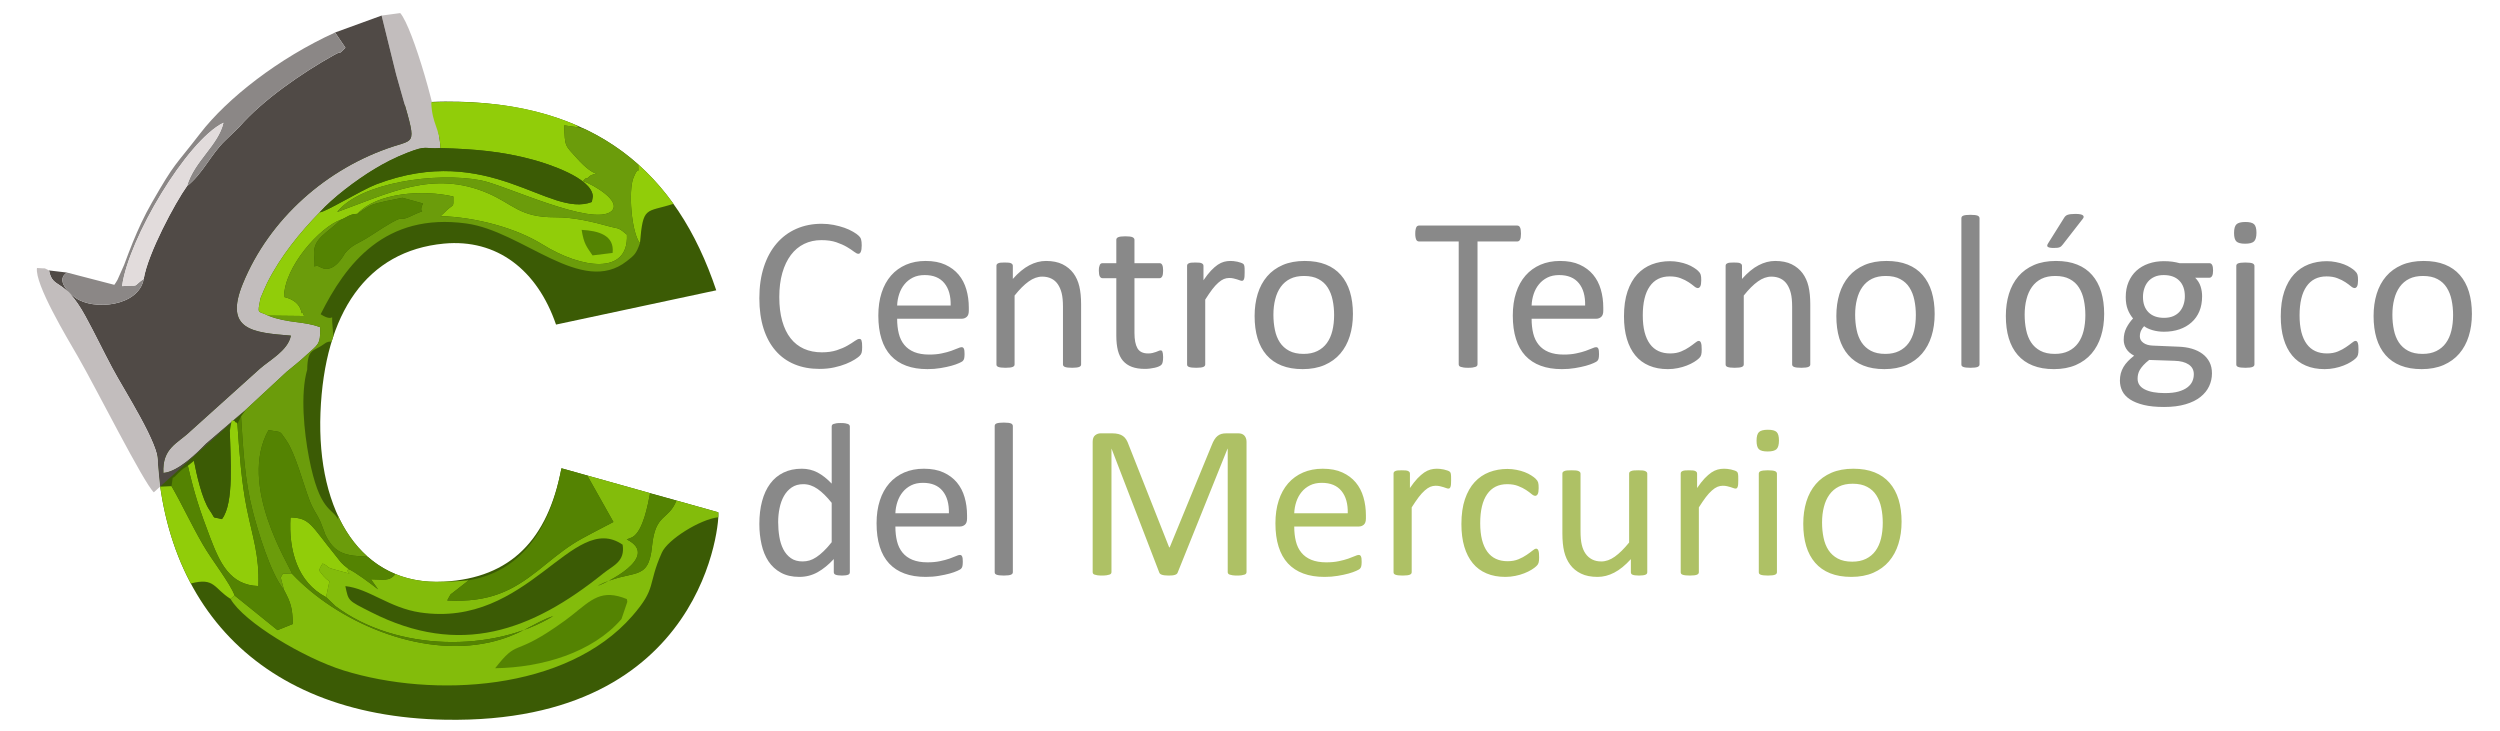 <?xml version="1.0" encoding="UTF-8"?>
<!DOCTYPE svg PUBLIC "-//W3C//DTD SVG 1.1//EN" "http://www.w3.org/Graphics/SVG/1.1/DTD/svg11.dtd">
<!-- Creator: CorelDRAW -->
<svg xmlns="http://www.w3.org/2000/svg" xml:space="preserve" width="154mm" height="45mm" version="1.1" style="shape-rendering:geometricPrecision; text-rendering:geometricPrecision; image-rendering:optimizeQuality; fill-rule:evenodd; clip-rule:evenodd"
viewBox="0 0 15400 4500"
 xmlns:xlink="http://www.w3.org/1999/xlink"
 xmlns:xodm="http://www.corel.com/coreldraw/odm/2003">
 <defs>
  <style type="text/css">
   <![CDATA[
    .fil2 {fill:#3B5B05}
    .fil4 {fill:#504A46}
    .fil10 {fill:#548302}
    .fil9 {fill:#6B9C0B}
    .fil7 {fill:#83BC0B}
    .fil5 {fill:#8B8786}
    .fil8 {fill:#91CD09}
    .fil3 {fill:#C2BDBD}
    .fil6 {fill:#E2DCDC}
    .fil0 {fill:#898989;fill-rule:nonzero}
    .fil1 {fill:#AEC165;fill-rule:nonzero}
   ]]>
  </style>
 </defs>
 <g id="Capa_x0020_1">
  <g id="_1962674753280">
   <path class="fil0" d="M5235 3524.49c0,3.66 -0.69,6.64 -2.3,9.38 -1.62,2.79 -4.35,4.84 -8.07,6.45 -3.91,1.62 -8.94,2.79 -15.15,3.67 -6.46,0.93 -14.03,1.42 -22.98,1.42 -9.43,0 -17.25,-0.49 -23.46,-1.42 -6.46,-0.88 -11.49,-2.05 -15.65,-3.67 -3.91,-1.61 -6.89,-3.66 -8.75,-6.45 -1.61,-2.74 -2.49,-5.96 -2.49,-9.38l0 -80.71c-31.97,34.71 -65.11,61.59 -99.33,80.9 -34.52,19.31 -72.01,28.99 -112.93,28.99 -44.38,0 -82.32,-8.75 -113.6,-26.01 -31.49,-17.2 -57,-40.67 -76.56,-70.1 -19.31,-29.43 -33.58,-63.94 -42.53,-103.68 -8.94,-39.79 -13.59,-81.64 -13.59,-125.59 0,-52.16 5.53,-99.33 16.82,-141.17 11.24,-42.09 27.81,-77.93 49.86,-107.6 21.85,-29.67 49.23,-52.4 81.88,-68.29 32.41,-15.89 69.91,-23.91 112.68,-23.91 35.39,0 67.81,7.83 97.23,23.22 29.48,15.65 58.42,38.38 87.16,68.54l0 -351.58c0,-3.22 0.69,-6.21 2.3,-9.24 1.62,-2.98 4.6,-5.03 9.19,-6.65 4.4,-1.61 10.12,-2.98 17.01,-4.15 7.14,-1.13 15.89,-1.61 26.7,-1.61 11.24,0 20.48,0.48 27.57,1.61 7.13,1.17 12.9,2.54 16.81,4.15 4.11,1.62 7.14,3.67 9.19,6.65 2.06,3.03 2.99,6.02 2.99,9.24l0 896.99zm-111.76 -427.01c-29.86,-37.5 -58.85,-66 -86.91,-85.55 -28.06,-19.55 -57.25,-29.43 -87.6,-29.43 -28.26,0 -52.21,6.65 -71.96,20.24 -19.8,13.59 -35.64,31.29 -48.06,53.33 -12.22,21.85 -21.16,46.93 -26.69,74.75 -5.72,27.81 -8.5,56.12 -8.5,84.86 0,30.55 2.3,60.47 7.14,89.66 4.59,29.18 12.85,55.19 24.34,77.97 11.73,22.73 27.18,40.91 46.49,54.7 19.06,13.59 43.46,20.48 72.4,20.48 14.71,0 28.99,-2.1 42.77,-6.01 13.59,-4.11 27.62,-10.8 41.85,-20.24 14.27,-9.39 29.43,-21.61 45.07,-36.76 15.64,-14.96 32.21,-33.34 49.66,-55.44l0 -242.56zm833.78 97.28c0,17.45 -4.4,29.87 -13.1,37.44 -8.75,7.39 -18.87,11.05 -30.16,11.05l-398.22 0c0,33.78 3.43,64.14 10.12,91.07 6.65,27.14 17.9,50.36 33.78,69.67 15.65,19.3 36.13,34.02 61.16,44.38 25.32,10.32 56.12,15.65 92.44,15.65 28.74,0 54.5,-2.3 76.8,-7.14 22.53,-4.6 42.09,-9.93 58.41,-15.64 16.33,-5.77 29.87,-11.05 40.48,-15.65 10.56,-4.84 18.38,-7.14 23.9,-7.14 3.23,0 5.97,0.69 8.51,2.3 2.3,1.62 4.35,3.91 5.52,7.14 1.37,2.98 2.55,7.38 3.23,12.86 0.69,5.76 0.88,12.41 0.88,20.48 0,5.77 -0.19,10.8 -0.68,15.2 -0.44,4.11 -0.88,8.02 -1.62,11.25 -0.68,3.47 -1.81,6.45 -3.42,9.19 -1.61,2.54 -3.47,5.08 -5.96,7.57 -2.54,2.54 -9.93,6.46 -21.85,11.98 -12.23,5.77 -27.82,11.05 -47.18,16.57 -19.31,5.28 -41.6,10.12 -66.87,14.23 -25.32,4.4 -52.21,6.45 -80.96,6.45 -49.91,0 -93.36,-6.89 -130.81,-20.92 -37.49,-13.79 -68.98,-34.52 -94.54,-61.84 -25.52,-27.62 -44.83,-61.89 -57.69,-103.25 -13.1,-41.16 -19.55,-89.21 -19.55,-144.16 0,-51.96 6.65,-98.89 20.24,-140.49 13.34,-41.41 32.9,-76.8 58.17,-105.79 25.27,-28.99 56.12,-51.03 91.95,-66.68 35.88,-15.39 76.12,-23.22 120.5,-23.22 47.62,0 88.09,7.58 121.43,22.98 33.54,15.2 60.91,35.88 82.52,61.64 21.41,25.77 37.25,56.07 47.37,91.03 10.12,34.75 15.2,72 15.2,111.55l0 20.24zm-111.75 -32.9c1.37,-58.42 -11.49,-104.42 -38.86,-137.76 -27.38,-33.34 -67.61,-49.86 -121.19,-49.86 -27.57,0 -51.72,5.04 -72.44,15.4 -20.68,10.36 -37.94,24.15 -51.97,41.4 -14.03,17.02 -24.83,37.01 -32.41,59.55 -7.58,22.73 -11.98,46.44 -12.86,71.27l329.73 0zm393.87 362.63c0,3.66 -0.93,6.64 -2.79,9.19 -1.81,2.29 -4.6,4.59 -8.75,6.4 -4.11,1.61 -9.63,3.03 -17.01,3.91 -7.09,0.93 -16.33,1.42 -27.57,1.42 -11.05,0 -20,-0.49 -27.14,-1.42 -7.38,-0.88 -13.1,-2.3 -17.25,-3.91 -4.35,-1.81 -7.33,-4.11 -8.95,-6.4 -1.61,-2.55 -2.3,-5.53 -2.3,-9.19l0 -899.77c0,-3.67 0.69,-6.9 2.3,-9.44 1.62,-2.74 4.6,-5.03 8.95,-6.89 4.15,-1.62 9.87,-2.98 17.25,-3.91 7.14,-0.93 16.09,-1.37 27.14,-1.37 11.24,0 20.48,0.44 27.57,1.37 7.38,0.93 12.9,2.29 17.01,3.91 4.15,1.86 6.94,4.15 8.75,6.89 1.86,2.54 2.79,5.77 2.79,9.44l0 899.77zm-928.28 -1385.88c0,7.13 -0.19,13.34 -0.68,18.87 -0.44,5.28 -1.12,9.87 -2.3,14.03 -1.12,3.91 -2.54,7.57 -4.35,10.8 -1.86,2.98 -5.08,6.89 -9.43,11.24 -4.6,4.6 -14.03,11.54 -28.31,20.73 -14.47,9.19 -32.41,18.14 -53.77,26.89 -21.41,8.75 -45.76,16.08 -73.38,22.09 -27.81,6.21 -57.92,9.19 -90.82,9.19 -56.56,0 -107.84,-9.43 -153.36,-28.3 -45.51,-18.82 -84.61,-46.69 -116.59,-83.69 -32.16,-36.76 -56.99,-82.32 -74.25,-136.34 -17.26,-54.26 -26.01,-116.59 -26.01,-187.18 0,-72.45 9.44,-136.83 28.06,-193.58 18.63,-56.61 44.83,-104.66 78.66,-143.97 33.78,-39.3 74.06,-69.22 121.18,-89.9 46.88,-20.67 99.09,-31.04 156.14,-31.04 25.27,0 49.86,2.3 73.57,6.89 23.91,4.84 45.95,10.56 66.19,17.7 20.24,7.14 38.18,15.4 54.07,24.83 15.64,9.19 26.64,17.02 32.65,23.03 6.21,5.96 10.12,10.56 11.93,13.78 1.86,2.99 3.23,6.65 4.4,11.05 1.12,4.35 2.05,9.39 2.74,15.16 0.68,5.96 0.93,12.85 0.93,20.92 0,9.19 -0.49,16.77 -1.37,22.97 -0.93,6.46 -2.3,11.74 -4.16,16.14 -1.61,4.1 -3.91,7.33 -6.45,9.43 -2.3,2.05 -5.52,2.98 -8.95,2.98 -6.45,0 -15.2,-4.4 -26.69,-13.1 -11.24,-8.75 -25.76,-18.43 -43.65,-28.99 -17.94,-10.56 -39.55,-20.23 -65.12,-28.99 -25.71,-8.75 -56.31,-13.1 -91.95,-13.1 -39.11,0 -74.5,7.83 -106.22,23.22 -31.97,15.65 -59.35,38.43 -81.89,68.54 -22.53,30.11 -40.23,66.92 -52.64,110.38 -12.42,43.46 -18.63,93.13 -18.63,148.76 0,55.43 5.96,104.37 17.94,146.94 11.98,42.53 29.19,78.17 51.53,106.67 22.29,28.5 49.86,50.11 82.32,64.82 32.65,14.52 69.41,21.85 110.57,21.85 34.71,0 65.31,-4.35 91.27,-12.85 26.01,-8.51 48.06,-17.94 66.24,-28.5 18.38,-10.61 33.34,-20.05 45.07,-28.55 11.98,-8.51 21.17,-12.86 27.82,-12.86 3.22,0 5.96,0.69 8.26,2.05 2.35,1.42 3.91,3.92 5.33,7.63 1.37,3.91 2.49,9.19 3.22,15.84 0.69,6.7 0.88,15.2 0.88,25.52zm656.97 -223.7c0,17.45 -4.4,29.87 -13.11,37.45 -8.75,7.38 -18.87,11.04 -30.16,11.04l-398.21 0c0,33.78 3.42,64.14 10.12,91.08 6.65,27.13 17.89,50.35 33.78,69.66 15.64,19.31 36.12,34.02 61.15,44.38 25.32,10.32 56.12,15.65 92.44,15.65 28.75,0 54.51,-2.3 76.8,-7.14 22.54,-4.59 42.09,-9.92 58.42,-15.64 16.32,-5.77 29.87,-11.05 40.47,-15.65 10.56,-4.84 18.38,-7.13 23.91,-7.13 3.22,0 5.96,0.68 8.5,2.29 2.3,1.62 4.35,3.92 5.53,7.14 1.37,2.98 2.54,7.38 3.22,12.86 0.69,5.77 0.88,12.42 0.88,20.48 0,5.77 -0.19,10.8 -0.68,15.2 -0.44,4.11 -0.88,8.02 -1.61,11.25 -0.69,3.47 -1.81,6.45 -3.43,9.19 -1.61,2.54 -3.47,5.08 -5.96,7.58 -2.54,2.54 -9.92,6.45 -21.85,11.97 -12.22,5.77 -27.82,11.05 -47.17,16.57 -19.31,5.28 -41.61,10.12 -66.88,14.23 -25.32,4.4 -52.21,6.45 -80.95,6.45 -49.91,0 -93.37,-6.89 -130.82,-20.92 -37.49,-13.79 -68.97,-34.51 -94.54,-61.84 -25.52,-27.62 -44.83,-61.89 -57.68,-103.24 -13.1,-41.16 -19.56,-89.22 -19.56,-144.16 0,-51.97 6.65,-98.9 20.24,-140.5 13.35,-41.4 32.9,-76.8 58.17,-105.79 25.28,-28.98 56.12,-51.03 91.96,-66.67 35.88,-15.4 76.11,-23.22 120.5,-23.22 47.61,0 88.09,7.57 121.43,22.97 33.53,15.2 60.91,35.88 82.51,61.65 21.41,25.76 37.25,56.07 47.37,91.02 10.12,34.76 15.21,72.01 15.21,111.55l0 20.24zm-111.76 -32.9c1.37,-58.42 -11.48,-104.42 -38.86,-137.76 -27.37,-33.33 -67.61,-49.86 -121.18,-49.86 -27.57,0 -51.72,5.04 -72.45,15.4 -20.68,10.36 -37.93,24.15 -51.96,41.41 -14.03,17.01 -24.84,37 -32.42,59.54 -7.57,22.73 -11.97,46.44 -12.85,71.27l329.72 0zm803.62 362.63c0,3.66 -0.93,6.65 -2.79,9.19 -1.85,2.3 -4.59,4.59 -8.75,6.4 -4.1,1.62 -9.63,3.03 -17.01,3.91 -7.14,0.93 -16.08,1.42 -26.89,1.42 -11.48,0 -20.67,-0.49 -27.81,-1.42 -7.38,-0.88 -12.91,-2.29 -17.01,-3.91 -4.16,-1.81 -6.9,-4.1 -8.75,-6.4 -1.86,-2.54 -2.74,-5.53 -2.74,-9.19l0 -355.3c0,-34.46 -2.79,-62.52 -8.07,-83.44 -5.28,-21.17 -13.1,-39.3 -23.46,-54.7 -10.32,-15.21 -23.47,-26.94 -39.79,-34.96 -16.33,-8.06 -35.15,-12.22 -56.56,-12.22 -27.82,0 -55.39,9.93 -83.01,29.68 -27.81,19.79 -56.75,48.73 -87.11,86.91l0 424.03c0,3.66 -0.93,6.65 -2.79,9.19 -1.81,2.3 -4.59,4.59 -8.75,6.4 -4.1,1.62 -9.63,3.03 -17.01,3.91 -7.09,0.93 -16.33,1.42 -27.57,1.42 -11.05,0 -19.99,-0.49 -27.13,-1.42 -7.38,-0.88 -13.1,-2.29 -17.26,-3.91 -4.35,-1.81 -7.33,-4.1 -8.94,-6.4 -1.62,-2.54 -2.3,-5.53 -2.3,-9.19l0 -606.61c0,-3.67 0.68,-6.65 2.05,-9.19 1.37,-2.3 3.91,-4.6 8.07,-6.65 4.1,-2.1 9.19,-3.47 15.59,-4.16 6.21,-0.68 14.72,-0.92 25.08,-0.92 9.87,0 18.18,0.24 24.59,0.92 6.7,0.69 11.73,2.06 15.45,4.16 3.42,2.05 6.2,4.35 7.82,6.65 1.37,2.54 2.3,5.52 2.3,9.19l0 80.27c34.02,-38.43 67.8,-66.44 101.82,-84.18 33.83,-17.7 67.85,-26.64 102.32,-26.64 40.28,0 74.3,6.89 101.87,20.43 27.62,13.83 49.91,32.21 66.93,54.99 17.01,22.98 29.18,49.87 36.56,80.71 7.33,30.8 11.05,67.81 11.05,110.82l0 370.21zm505.13 -45.07c0,13.1 -0.93,23.41 -2.74,31.04 -1.62,7.58 -4.4,13.34 -8.07,16.77 -3.42,3.66 -8.94,7.13 -16.08,10.11 -7.14,3.23 -15.4,5.77 -24.59,7.83 -9.24,2.05 -18.87,3.66 -29.23,5.03 -10.32,1.42 -20.44,2.1 -30.8,2.1 -31.48,0 -58.42,-4.15 -80.71,-12.41 -22.29,-8.31 -40.72,-20.93 -55.19,-37.74 -14.27,-16.77 -24.59,-38.13 -31.29,-63.89 -6.4,-25.77 -9.63,-56.12 -9.63,-91.08l0 -353.63 -85.3 0c-6.7,0 -12.17,-3.66 -16.33,-10.8 -3.91,-7.14 -5.96,-18.87 -5.96,-35.2 0,-8.5 0.44,-15.64 1.56,-21.36 1.18,-6.01 2.79,-10.8 4.4,-14.72 1.81,-3.71 4.35,-6.45 7.14,-8.06 2.98,-1.61 6.21,-2.3 9.87,-2.3l84.62 0 0 -143.96c0,-3.18 0.69,-6.21 2.3,-8.71 1.61,-2.78 4.6,-5.08 8.95,-7.13 4.15,-2.06 9.92,-3.47 17.25,-4.35 7.14,-0.93 16.09,-1.42 27.13,-1.42 11.3,0 20.49,0.49 27.62,1.42 7.34,0.88 12.86,2.29 17.02,4.35 4.1,2.05 6.89,4.35 8.7,7.13 1.86,2.5 2.78,5.53 2.78,8.71l0 143.96 154.53 0c3.66,0 6.65,0.69 9.43,2.3 2.5,1.61 5.04,4.35 6.9,8.06 2.05,3.92 3.42,8.71 4.35,14.72 0.93,5.72 1.37,12.86 1.37,21.36 0,16.33 -2.06,28.06 -5.97,35.2 -4.15,7.14 -9.43,10.8 -16.08,10.8l-154.53 0 0 337.31c0,41.65 6.21,73.13 18.38,94.29 12.18,21.37 34.27,31.93 66,31.93 10.12,0 19.31,-0.88 27.37,-2.99 8.02,-2.05 15.16,-4.1 21.37,-6.4 6.21,-2.3 11.48,-4.4 16.13,-6.45 4.35,-2.06 8.5,-2.98 11.93,-2.98 2.29,0 4.35,0.44 6.45,1.61 1.81,1.12 3.42,3.22 4.59,6.4 1.13,3.23 2.06,7.38 2.99,12.91 0.93,5.28 1.37,12.17 1.37,20.24zm502.19 -522.19c0,9.88 -0.25,18.14 -0.69,24.83 -0.49,6.65 -1.41,11.93 -2.78,15.84 -1.13,3.91 -2.99,6.7 -5.04,8.75 -1.86,2.06 -4.59,2.99 -8.31,2.99 -3.67,0 -8.02,-0.93 -13.1,-2.99 -5.28,-2.05 -11.05,-4.15 -17.45,-5.96 -6.45,-2.1 -13.79,-3.91 -21.85,-5.77 -8.07,-1.86 -16.77,-2.74 -26.21,-2.74 -11.29,0 -22.34,2.3 -33.14,6.65 -10.56,4.6 -22.05,11.98 -33.78,22.54 -11.98,10.36 -24.39,24.15 -37.49,41.16 -12.86,17.25 -27.38,38.18 -42.97,63.01l0 398.95c0,3.66 -0.93,6.65 -2.79,9.19 -1.81,2.3 -4.59,4.59 -8.75,6.4 -4.11,1.62 -9.63,3.03 -17.01,3.91 -7.09,0.93 -16.33,1.42 -27.57,1.42 -11.05,0 -20,-0.49 -27.13,-1.42 -7.38,-0.88 -13.1,-2.29 -17.26,-3.91 -4.35,-1.81 -7.33,-4.1 -8.95,-6.4 -1.61,-2.54 -2.29,-5.53 -2.29,-9.19l0 -606.61c0,-3.67 0.68,-6.65 2.05,-9.19 1.37,-2.3 3.91,-4.6 8.07,-6.65 4.1,-2.1 9.19,-3.47 15.59,-4.16 6.21,-0.68 14.71,-0.92 25.08,-0.92 9.87,0 18.18,0.24 24.59,0.92 6.69,0.69 11.73,2.06 15.44,4.16 3.43,2.05 6.21,4.35 7.83,6.65 1.36,2.54 2.29,5.52 2.29,9.19l0 88.33c16.53,-24.39 32.17,-44.19 46.64,-59.59 14.71,-15.15 28.55,-27.32 41.41,-36.07 13.1,-8.75 26,-14.72 38.61,-18.19 12.91,-3.42 25.77,-5.03 38.87,-5.03 5.77,0 12.41,0.19 19.8,0.92 7.33,0.69 15.15,2.06 23.22,3.67 8.01,1.81 15.39,3.91 21.85,6.21 6.4,2.3 11,4.35 13.78,6.65 2.74,2.3 4.6,4.4 5.28,6.45 0.93,2.05 1.86,4.6 2.54,7.58 0.69,3.22 1.13,7.82 1.37,13.78 0.25,6.21 0.25,14.28 0.25,24.64zm667.03 256.84c0,49.42 -6.41,94.93 -19.56,136.58 -12.85,41.36 -32.41,77.24 -58.17,107.35 -25.71,30.12 -58.17,53.58 -96.79,70.4 -38.86,16.77 -83.93,25.27 -134.97,25.27 -49.91,0 -93.37,-7.38 -130.38,-22.29 -37,-14.71 -67.8,-36.32 -92.44,-64.62 -24.59,-28.31 -42.97,-62.77 -55.19,-103 -12.17,-40.48 -18.13,-86.24 -18.13,-137.52 0,-49.42 6.4,-94.98 19.06,-136.34 12.91,-41.65 32.22,-77.48 57.93,-107.64 25.76,-30.11 57.98,-53.33 96.6,-70.1 38.61,-16.57 83.69,-24.83 135.21,-24.83 49.86,0 93.32,7.33 130.38,22.29 37,14.71 67.8,36.32 92.44,64.62 24.59,28.26 43.21,62.53 55.63,103 12.17,40.48 18.38,85.99 18.38,136.83zm-115.86 7.09c0,-32.85 -3.03,-63.89 -9.24,-93.08 -5.96,-29.23 -16.08,-54.75 -30.11,-76.84 -13.79,-22.05 -32.85,-39.55 -56.8,-52.16 -23.66,-12.91 -53.58,-19.31 -89.22,-19.31 -32.85,0 -61.15,5.72 -84.81,17.45 -23.71,11.73 -43.02,28.3 -58.42,49.67 -15.4,21.41 -26.69,46.68 -34.02,75.86 -7.58,29.24 -11.3,61.21 -11.3,95.67 0,33.34 3.03,64.63 9.24,93.81 5.97,29.23 16.09,54.75 30.31,76.55 14.28,21.66 33.34,39.11 57.05,51.77 23.9,12.86 53.82,19.31 89.46,19.31 32.41,0 60.47,-5.77 84.37,-17.5 23.91,-11.68 43.46,-28.01 58.86,-49.18 15.4,-21.16 26.69,-46.44 33.83,-75.67 7.09,-29.18 10.8,-61.4 10.8,-96.35zm1151.04 -502.14c0,8.5 -0.49,15.83 -1.42,22.04 -0.88,6.21 -2.29,11.3 -4.35,15.21 -2.05,3.66 -4.35,6.64 -7.38,8.26 -2.98,1.86 -6.21,2.74 -9.63,2.74l-244.91 0 0 756.53c0,3.67 -0.88,6.65 -2.74,9.39 -1.86,2.79 -4.84,4.84 -9.43,6.45 -4.36,1.62 -10.32,2.98 -17.7,4.16 -7.58,1.12 -16.77,1.61 -28.06,1.61 -10.8,0 -19.99,-0.49 -27.57,-1.61 -7.58,-1.18 -13.79,-2.54 -18.19,-4.16 -4.59,-1.61 -7.57,-3.66 -9.43,-6.45 -1.81,-2.74 -2.74,-5.72 -2.74,-9.39l0 -756.53 -244.91 0c-3.42,0 -6.65,-0.88 -9.63,-2.74 -2.98,-1.62 -5.28,-4.6 -7.14,-8.26 -1.61,-3.91 -3.22,-9 -4.35,-15.21 -1.17,-6.21 -1.61,-13.54 -1.61,-22.04 0,-8.51 0.44,-16.14 1.61,-22.54 1.13,-6.45 2.74,-11.73 4.35,-15.64 1.86,-4.16 4.16,-7.14 7.14,-8.75 2.98,-1.81 6.21,-2.74 9.63,-2.74l605.68 0c3.42,0 6.65,0.93 9.63,2.74 3.03,1.61 5.33,4.59 7.38,8.75 2.06,3.91 3.47,9.19 4.35,15.64 0.93,6.4 1.42,14.03 1.42,22.54zm506.98 475.74c0,17.45 -4.4,29.87 -13.1,37.45 -8.75,7.38 -18.87,11.04 -30.16,11.04l-398.21 0c0,33.78 3.42,64.14 10.11,91.08 6.65,27.13 17.9,50.35 33.78,69.66 15.65,19.31 36.13,34.02 61.16,44.38 25.32,10.32 56.12,15.65 92.44,15.65 28.74,0 54.51,-2.3 76.8,-7.14 22.53,-4.59 42.09,-9.92 58.41,-15.64 16.33,-5.77 29.87,-11.05 40.48,-15.65 10.56,-4.84 18.38,-7.13 23.91,-7.13 3.22,0 5.96,0.68 8.5,2.29 2.3,1.62 4.35,3.92 5.53,7.14 1.36,2.98 2.54,7.38 3.22,12.86 0.69,5.77 0.88,12.42 0.88,20.48 0,5.77 -0.19,10.8 -0.68,15.2 -0.44,4.11 -0.88,8.02 -1.62,11.25 -0.68,3.47 -1.8,6.45 -3.42,9.19 -1.61,2.54 -3.47,5.08 -5.96,7.58 -2.54,2.54 -9.92,6.45 -21.85,11.97 -12.22,5.77 -27.82,11.05 -47.18,16.57 -19.31,5.28 -41.6,10.12 -66.87,14.23 -25.32,4.4 -52.21,6.45 -80.95,6.45 -49.91,0 -93.37,-6.89 -130.82,-20.92 -37.49,-13.79 -68.98,-34.51 -94.54,-61.84 -25.52,-27.62 -44.83,-61.89 -57.69,-103.24 -13.1,-41.16 -19.55,-89.22 -19.55,-144.16 0,-51.97 6.65,-98.9 20.24,-140.5 13.34,-41.4 32.9,-76.8 58.17,-105.79 25.27,-28.98 56.12,-51.03 91.95,-66.67 35.88,-15.4 76.12,-23.22 120.5,-23.22 47.62,0 88.09,7.57 121.43,22.97 33.54,15.2 60.91,35.88 82.52,61.65 21.41,25.76 37.25,56.07 47.37,91.02 10.12,34.76 15.2,72.01 15.2,111.55l0 20.24zm-111.75 -32.9c1.37,-58.42 -11.49,-104.42 -38.86,-137.76 -27.38,-33.33 -67.61,-49.86 -121.19,-49.86 -27.57,0 -51.72,5.04 -72.44,15.4 -20.68,10.36 -37.94,24.15 -51.97,41.41 -14.03,17.01 -24.83,37 -32.41,59.54 -7.57,22.73 -11.97,46.44 -12.85,71.27l329.72 0zm718.07 269.26c0,7.58 -0.24,14.27 -0.68,19.75 -0.49,5.77 -1.18,10.36 -2.3,14.27 -1.18,3.91 -2.54,7.14 -4.16,10.12 -1.61,2.98 -5.03,7.38 -10.8,12.86 -5.52,5.77 -15.2,12.66 -28.5,21.16 -13.59,8.32 -28.74,15.89 -45.56,22.3 -17.01,6.69 -35.15,11.97 -54.95,15.88 -19.75,4.16 -40.23,6.21 -61.4,6.21 -43.65,0 -82.32,-7.14 -115.85,-21.61 -33.83,-14.27 -62.09,-35.19 -84.62,-62.76 -22.78,-27.62 -40.04,-61.65 -51.97,-101.63 -11.97,-40.24 -17.94,-86.48 -17.94,-139.13 0,-59.54 7.33,-110.82 21.85,-153.84 14.72,-42.77 34.71,-77.92 59.99,-105.3 25.51,-27.37 55.43,-47.61 89.7,-60.91 34.46,-13.15 71.71,-19.8 111.75,-19.8 19.31,0 37.93,1.86 56.07,5.53 18.43,3.42 34.95,8.26 50.35,14.03 15.2,5.96 28.99,12.66 40.72,20.43 11.98,7.63 20.68,14.28 26.01,19.56 5.47,5.52 9.19,9.92 11.24,12.9 1.86,3.23 3.67,6.89 5.09,11.25 1.12,4.15 2.05,8.99 2.49,14.46 0.49,5.33 0.68,12.23 0.68,20.24 0,17.5 -2.05,29.68 -5.96,36.81 -4.16,6.9 -8.95,10.37 -14.96,10.37 -6.65,0 -14.47,-3.72 -23.22,-11.3 -8.7,-7.33 -19.75,-15.64 -33.34,-24.58 -13.54,-9 -29.87,-17.26 -48.98,-24.59 -19.07,-7.63 -41.6,-11.3 -67.61,-11.3 -53.53,0 -94.69,20.49 -123.24,61.65 -28.5,40.91 -42.77,100.46 -42.77,178.43 0,38.86 3.71,73.08 11.05,102.56 7.57,29.18 18.38,53.77 32.9,73.57 14.22,19.55 31.97,34.27 52.89,43.9 20.92,9.68 44.83,14.47 71.71,14.47 25.77,0 48.3,-4.11 67.61,-12.18 19.31,-8.01 35.88,-17.01 50.11,-26.88 14.27,-9.68 26.25,-18.38 35.88,-26.21 9.68,-8.06 17.01,-11.97 22.53,-11.97 2.99,0 5.77,0.93 8.07,2.74 2.3,1.85 4.16,4.84 5.72,8.99 1.61,4.35 2.79,9.63 3.47,16.33 0.69,6.45 0.93,14.27 0.93,23.22zm668.89 93.37c0,3.66 -0.93,6.65 -2.79,9.19 -1.86,2.3 -4.59,4.59 -8.75,6.4 -4.1,1.62 -9.63,3.03 -17.01,3.91 -7.14,0.93 -16.08,1.42 -26.89,1.42 -11.48,0 -20.67,-0.49 -27.81,-1.42 -7.38,-0.88 -12.91,-2.29 -17.01,-3.91 -4.16,-1.81 -6.9,-4.1 -8.75,-6.4 -1.86,-2.54 -2.74,-5.53 -2.74,-9.19l0 -355.3c0,-34.46 -2.79,-62.52 -8.07,-83.44 -5.28,-21.17 -13.1,-39.3 -23.46,-54.7 -10.32,-15.21 -23.47,-26.94 -39.79,-34.96 -16.33,-8.06 -35.15,-12.22 -56.56,-12.22 -27.82,0 -55.39,9.93 -83.01,29.68 -27.82,19.79 -56.76,48.73 -87.11,86.91l0 424.03c0,3.66 -0.93,6.65 -2.79,9.19 -1.81,2.3 -4.59,4.59 -8.75,6.4 -4.11,1.62 -9.63,3.03 -17.01,3.91 -7.09,0.93 -16.33,1.42 -27.57,1.42 -11.05,0 -20,-0.49 -27.13,-1.42 -7.38,-0.88 -13.1,-2.29 -17.26,-3.91 -4.35,-1.81 -7.33,-4.1 -8.95,-6.4 -1.61,-2.54 -2.29,-5.53 -2.29,-9.19l0 -606.61c0,-3.67 0.68,-6.65 2.05,-9.19 1.37,-2.3 3.91,-4.6 8.07,-6.65 4.1,-2.1 9.19,-3.47 15.59,-4.16 6.21,-0.68 14.71,-0.92 25.08,-0.92 9.87,0 18.18,0.24 24.59,0.92 6.69,0.69 11.73,2.06 15.44,4.16 3.43,2.05 6.21,4.35 7.83,6.65 1.36,2.54 2.29,5.52 2.29,9.19l0 80.27c34.03,-38.43 67.81,-66.44 101.83,-84.18 33.83,-17.7 67.85,-26.64 102.32,-26.64 40.28,0 74.3,6.89 101.87,20.43 27.62,13.83 49.91,32.21 66.92,54.99 17.02,22.98 29.19,49.87 36.57,80.71 7.33,30.8 11.05,67.81 11.05,110.82l0 370.21zm766.12 -310.42c0,49.42 -6.4,94.93 -19.55,136.58 -12.86,41.36 -32.42,77.24 -58.18,107.35 -25.71,30.12 -58.17,53.58 -96.79,70.4 -38.86,16.77 -83.93,25.27 -134.97,25.27 -49.91,0 -93.37,-7.38 -130.38,-22.29 -37,-14.71 -67.8,-36.32 -92.44,-64.62 -24.59,-28.31 -42.97,-62.77 -55.19,-103 -12.17,-40.48 -18.13,-86.24 -18.13,-137.52 0,-49.42 6.4,-94.98 19.06,-136.34 12.91,-41.65 32.22,-77.48 57.93,-107.64 25.76,-30.11 57.98,-53.33 96.6,-70.1 38.62,-16.57 83.69,-24.83 135.21,-24.83 49.86,0 93.32,7.33 130.38,22.29 37,14.71 67.8,36.32 92.44,64.62 24.59,28.26 43.21,62.53 55.63,103 12.17,40.48 18.38,85.99 18.38,136.83zm-115.86 7.09c0,-32.85 -3.03,-63.89 -9.24,-93.08 -5.96,-29.23 -16.08,-54.75 -30.11,-76.84 -13.79,-22.05 -32.85,-39.55 -56.8,-52.16 -23.66,-12.91 -53.58,-19.31 -89.22,-19.31 -32.85,0 -61.15,5.72 -84.81,17.45 -23.71,11.73 -43.02,28.3 -58.42,49.67 -15.4,21.41 -26.69,46.68 -34.02,75.86 -7.58,29.24 -11.3,61.21 -11.3,95.67 0,33.34 3.03,64.63 9.24,93.81 5.97,29.23 16.09,54.75 30.31,76.55 14.28,21.66 33.34,39.11 57.05,51.77 23.9,12.86 53.82,19.31 89.46,19.31 32.41,0 60.47,-5.77 84.37,-17.5 23.91,-11.68 43.46,-28.01 58.86,-49.18 15.4,-21.16 26.69,-46.44 33.83,-75.67 7.09,-29.18 10.8,-61.4 10.8,-96.35zm392.25 303.33c0,3.66 -0.93,6.65 -2.78,9.19 -1.81,2.3 -4.6,4.59 -8.75,6.4 -4.11,1.62 -9.63,3.03 -17.02,3.91 -7.08,0.93 -16.32,1.42 -27.57,1.42 -11.04,0 -19.99,-0.49 -27.13,-1.42 -7.38,-0.88 -13.1,-2.29 -17.25,-3.91 -4.35,-1.81 -7.34,-4.1 -8.95,-6.4 -1.61,-2.54 -2.3,-5.53 -2.3,-9.19l0 -899.77c0,-3.67 0.69,-6.89 2.3,-9.44 1.61,-2.73 4.6,-5.03 8.95,-6.89 4.15,-1.61 9.87,-2.98 17.25,-3.91 7.14,-0.93 16.09,-1.37 27.13,-1.37 11.25,0 20.49,0.44 27.57,1.37 7.39,0.93 12.91,2.3 17.02,3.91 4.15,1.86 6.94,4.16 8.75,6.89 1.85,2.55 2.78,5.77 2.78,9.44l0 899.77zm767.74 -310.42c0,49.42 -6.41,94.93 -19.56,136.58 -12.85,41.36 -32.41,77.24 -58.17,107.35 -25.71,30.12 -58.17,53.58 -96.79,70.4 -38.86,16.77 -83.94,25.27 -134.97,25.27 -49.91,0 -93.37,-7.38 -130.38,-22.29 -37,-14.71 -67.8,-36.32 -92.44,-64.62 -24.59,-28.31 -42.97,-62.77 -55.19,-103 -12.17,-40.48 -18.14,-86.24 -18.14,-137.52 0,-49.42 6.41,-94.98 19.07,-136.34 12.91,-41.65 32.21,-77.48 57.93,-107.64 25.76,-30.11 57.98,-53.33 96.59,-70.1 38.62,-16.57 83.69,-24.83 135.22,-24.83 49.86,0 93.32,7.33 130.37,22.29 37.01,14.71 67.81,36.32 92.45,64.62 24.58,28.26 43.21,62.53 55.63,103 12.17,40.48 18.38,85.99 18.38,136.83zm-115.86 7.09c0,-32.85 -3.03,-63.89 -9.24,-93.08 -5.96,-29.23 -16.08,-54.75 -30.11,-76.84 -13.79,-22.05 -32.85,-39.55 -56.81,-52.16 -23.66,-12.91 -53.57,-19.31 -89.21,-19.31 -32.85,0 -61.16,5.72 -84.82,17.45 -23.7,11.73 -43.01,28.3 -58.41,49.67 -15.4,21.41 -26.69,46.68 -34.03,75.86 -7.57,29.24 -11.29,61.21 -11.29,95.67 0,33.34 3.03,64.63 9.24,93.81 5.96,29.23 16.08,54.75 30.31,76.55 14.27,21.66 33.34,39.11 57.05,51.77 23.9,12.86 53.82,19.31 89.46,19.31 32.41,0 60.47,-5.77 84.37,-17.5 23.91,-11.68 43.46,-28.01 58.86,-49.18 15.4,-21.16 26.69,-46.44 33.83,-75.67 7.08,-29.18 10.8,-61.4 10.8,-96.35zm-131.3 -598.74c2.73,-4.84 5.96,-8.95 9.43,-11.93 3.67,-3.22 8.02,-5.77 13.3,-7.62 5.08,-1.62 11.53,-2.99 19.11,-3.91 7.58,-0.88 17.01,-1.37 27.82,-1.37 12.41,0 22.78,0.68 30.6,2.29 7.82,1.62 13.29,3.92 16.52,6.9 3.23,2.78 4.4,6.21 3.91,10.12 -0.44,3.71 -2.3,7.57 -5.96,11.73l-122.12 157.06c-3.66,4.6 -6.89,8.02 -9.63,10.81 -2.98,2.74 -6.45,4.84 -10.12,6.45 -3.91,1.57 -8.99,2.74 -14.95,3.42 -5.97,0.69 -13.59,0.93 -22.54,0.93 -9.87,0 -17.7,-0.68 -23.66,-2.05 -5.77,-1.42 -9.92,-3.23 -12.42,-5.33 -2.54,-2.3 -3.47,-5.28 -2.78,-8.7 0.68,-3.72 2.54,-8.07 5.77,-12.91l97.72 -155.89zm918.1 323.76c0,15.84 -2.05,27.13 -6.45,34.27 -4.11,6.89 -9.63,10.32 -16.53,10.32l-87.16 0c15.89,16.13 26.89,33.82 33.1,53.13 6.2,19.31 9.43,39.55 9.43,60.47 0,34.96 -5.52,66 -16.77,92.88 -11.29,26.94 -27.37,49.67 -48.29,68.3 -20.93,18.87 -45.76,33.14 -74.5,43.01 -28.75,9.88 -60.72,14.72 -95.67,14.72 -24.59,0 -48.25,-3.23 -70.35,-9.68 -22.29,-6.65 -39.54,-14.71 -51.72,-24.59 -7.57,8.07 -13.78,17.26 -18.87,27.62 -4.84,10.56 -7.33,22.49 -7.33,35.83 0,15.89 7.33,28.99 21.8,39.35 14.52,10.56 34.08,16.09 58.18,17.02l157.99 6.65c29.87,0.92 57.49,5.08 82.52,12.41 25.08,7.58 46.93,17.94 65.31,31.73 18.43,13.59 32.65,30.6 43.02,50.35 10.36,20.04 15.4,43.26 15.4,69.71 0,27.81 -5.77,54.26 -17.46,79.29 -11.73,25.08 -29.47,47.17 -53.57,66.24 -23.96,19.06 -54.75,34.27 -92,45.07 -37.25,11.05 -81.15,16.57 -131.99,16.57 -48.99,0 -90.59,-4.15 -124.85,-12.42 -34.27,-8.31 -62.53,-19.79 -84.62,-34.07 -21.86,-14.47 -37.94,-31.48 -47.81,-51.47 -9.88,-20 -14.72,-41.85 -14.72,-65.07 0,-14.96 1.81,-29.23 5.28,-43.26 3.67,-13.79 9.19,-27.13 16.57,-39.74 7.34,-12.42 16.53,-24.64 27.58,-35.89 11.04,-11.48 23.7,-22.78 38.17,-34.02 -21.85,-11.29 -37.93,-25.52 -48.54,-42.58 -10.31,-17.01 -15.59,-35.39 -15.59,-55.14 0,-27.38 5.47,-51.96 16.52,-73.62 11.05,-21.36 24.64,-40.67 40.92,-57.93 -13.79,-16.57 -24.84,-35.2 -32.85,-56.12 -8.07,-20.92 -12.18,-46.19 -12.18,-75.87 0,-34.46 5.72,-65.5 17.46,-92.88 11.73,-27.37 27.81,-50.59 48.49,-69.46 20.73,-18.82 45.56,-33.34 74.5,-43.46 28.99,-10.12 60.71,-15.16 94.74,-15.16 18.62,0 35.64,1.18 51.77,3.23 15.84,2.3 30.79,5.28 44.82,9.19l183.27 0c7.82,0 13.35,3.67 17.26,11.05 3.86,7.58 5.72,18.82 5.72,34.02zm-173.84 159.12c0,-41.16 -11.24,-73.37 -34.02,-96.35 -22.78,-23.22 -54.95,-34.71 -96.6,-34.71 -21.6,0 -40.42,3.67 -56.31,10.81 -15.84,7.13 -29.18,17.01 -39.79,29.42 -10.56,12.67 -18.38,27.14 -23.42,43.46 -5.33,16.33 -7.82,33.59 -7.82,51.53 0,39.74 11.24,71.03 34.02,94 22.74,22.78 54.51,34.27 95.43,34.27 21.85,0 40.91,-3.42 57.24,-10.36 16.08,-7.09 29.43,-16.53 39.99,-28.94 10.61,-12.42 18.43,-26.69 23.46,-42.78 5.28,-16.08 7.82,-32.9 7.82,-50.35zm55.2 479.85c0,-25.95 -10.56,-45.95 -31.98,-60.22 -21.16,-14.03 -50.1,-21.61 -86.42,-22.54l-156.63 -5.28c-14.23,11.25 -26.2,21.85 -35.39,31.97 -9.19,10.12 -16.33,19.56 -21.85,28.75 -5.28,9.19 -8.95,18.38 -11.05,27.32 -2.05,9 -2.98,18.19 -2.98,27.38 0,29.23 14.71,51.28 44.38,66.24 29.68,14.96 70.84,22.53 123.73,22.53 33.54,0 61.84,-3.22 84.38,-9.68 22.78,-6.64 40.91,-15.15 54.7,-25.95 14.03,-10.81 23.95,-23.03 30.16,-36.81 5.96,-14.03 8.95,-28.5 8.95,-43.71zm373.43 -60.66c0,3.66 -0.93,6.65 -2.79,9.19 -1.81,2.3 -4.6,4.59 -8.75,6.4 -4.11,1.62 -9.63,3.03 -17.01,3.91 -7.09,0.93 -16.33,1.42 -27.57,1.42 -11.05,0 -20,-0.49 -27.14,-1.42 -7.38,-0.88 -13.1,-2.29 -17.25,-3.91 -4.35,-1.81 -7.33,-4.1 -8.95,-6.4 -1.61,-2.54 -2.29,-5.53 -2.29,-9.19l0 -606.61c0,-3.18 0.68,-6.21 2.29,-8.7 1.62,-2.79 4.6,-5.09 8.95,-6.9 4.15,-1.61 9.87,-3.03 17.25,-3.91 7.14,-0.93 16.09,-1.41 27.14,-1.41 11.24,0 20.48,0.48 27.57,1.41 7.38,0.88 12.9,2.3 17.01,3.91 4.15,1.81 6.94,4.11 8.75,6.9 1.86,2.49 2.79,5.52 2.79,8.7l0 606.61zm12.41 -811c0,26.2 -5.08,43.9 -14.96,53.34 -9.87,9.43 -28.06,14.27 -54.75,14.27 -26.2,0 -44.14,-4.6 -53.77,-13.83 -9.68,-9.2 -14.52,-26.65 -14.52,-52.41 0,-26.2 5.08,-43.9 14.96,-53.33 9.87,-9.44 28.06,-14.28 54.75,-14.28 26.2,0 44.14,4.6 53.77,13.79 9.68,9.24 14.52,26.69 14.52,52.45zm628.41 717.63c0,7.58 -0.24,14.27 -0.68,19.75 -0.49,5.77 -1.17,10.36 -2.3,14.27 -1.17,3.91 -2.54,7.14 -4.15,10.12 -1.62,2.98 -5.04,7.38 -10.81,12.86 -5.52,5.77 -15.2,12.66 -28.5,21.16 -13.59,8.32 -28.74,15.89 -45.56,22.3 -17.01,6.69 -35.14,11.97 -54.94,15.88 -19.75,4.16 -40.23,6.21 -61.4,6.21 -43.66,0 -82.32,-7.14 -115.86,-21.61 -33.83,-14.27 -62.08,-35.19 -84.62,-62.76 -22.78,-27.62 -40.03,-61.65 -51.96,-101.63 -11.98,-40.24 -17.94,-86.48 -17.94,-139.13 0,-59.54 7.33,-110.82 21.85,-153.84 14.71,-42.77 34.71,-77.92 59.98,-105.3 25.52,-27.37 55.44,-47.61 89.7,-60.91 34.47,-13.15 71.72,-19.8 111.75,-19.8 19.31,0 37.94,1.86 56.07,5.53 18.43,3.42 34.96,8.26 50.36,14.03 15.2,5.96 28.98,12.66 40.72,20.43 11.97,7.63 20.67,14.28 26,19.56 5.48,5.52 9.19,9.92 11.25,12.9 1.85,3.23 3.66,6.89 5.08,11.25 1.12,4.15 2.05,8.99 2.49,14.46 0.49,5.33 0.69,12.23 0.69,20.24 0,17.5 -2.06,29.68 -5.97,36.81 -4.15,6.9 -8.94,10.37 -14.95,10.37 -6.65,0 -14.47,-3.72 -23.22,-11.3 -8.71,-7.33 -19.75,-15.64 -33.34,-24.58 -13.55,-9 -29.87,-17.26 -48.99,-24.59 -19.06,-7.63 -41.6,-11.3 -67.6,-11.3 -53.53,0 -94.69,20.49 -123.24,61.65 -28.5,40.91 -42.78,100.46 -42.78,178.43 0,38.86 3.72,73.08 11.05,102.56 7.58,29.18 18.38,53.77 32.9,73.57 14.23,19.55 31.97,34.27 52.89,43.9 20.93,9.68 44.83,14.47 71.72,14.47 25.76,0 48.3,-4.11 67.61,-12.18 19.3,-8.01 35.88,-17.01 50.1,-26.88 14.28,-9.68 26.25,-18.38 35.88,-26.21 9.68,-8.06 17.02,-11.97 22.54,-11.97 2.98,0 5.77,0.93 8.07,2.74 2.29,1.85 4.15,4.84 5.71,8.99 1.62,4.35 2.79,9.63 3.48,16.33 0.68,6.45 0.92,14.27 0.92,23.22zm698.76 -217.05c0,49.42 -6.4,94.93 -19.55,136.58 -12.86,41.36 -32.41,77.24 -58.17,107.35 -25.72,30.12 -58.18,53.58 -96.8,70.4 -38.86,16.77 -83.93,25.27 -134.97,25.27 -49.91,0 -93.37,-7.38 -130.37,-22.29 -37.01,-14.71 -67.81,-36.32 -92.44,-64.62 -24.59,-28.31 -42.97,-62.77 -55.19,-103 -12.18,-40.48 -18.14,-86.24 -18.14,-137.52 0,-49.42 6.4,-94.98 19.06,-136.34 12.91,-41.65 32.22,-77.48 57.93,-107.64 25.77,-30.11 57.98,-53.33 96.6,-70.1 38.62,-16.57 83.69,-24.83 135.21,-24.83 49.87,0 93.33,7.33 130.38,22.29 37.01,14.71 67.8,36.32 92.44,64.62 24.59,28.26 43.21,62.53 55.63,103 12.17,40.48 18.38,85.99 18.38,136.83zm-115.85 7.09c0,-32.85 -3.04,-63.89 -9.24,-93.08 -5.97,-29.23 -16.09,-54.75 -30.12,-76.84 -13.78,-22.05 -32.85,-39.55 -56.8,-52.16 -23.66,-12.91 -53.58,-19.31 -89.22,-19.31 -32.85,0 -61.15,5.72 -84.81,17.45 -23.71,11.73 -43.02,28.3 -58.42,49.67 -15.4,21.41 -26.69,46.68 -34.02,75.86 -7.58,29.24 -11.29,61.21 -11.29,95.67 0,33.34 3.03,64.63 9.24,93.81 5.96,29.23 16.08,54.75 30.3,76.55 14.28,21.66 33.34,39.11 57.05,51.77 23.91,12.86 53.82,19.31 89.46,19.31 32.41,0 60.47,-5.77 84.38,-17.5 23.9,-11.68 43.45,-28.01 58.85,-49.18 15.4,-21.16 26.69,-46.44 33.83,-75.67 7.09,-29.18 10.81,-61.4 10.81,-96.35z"/>
   <path class="fil1" d="M7678.59 3523.8c0,3.67 -0.93,6.89 -2.73,9.39 -1.86,2.78 -5.09,4.84 -9.68,6.45 -4.6,1.61 -10.56,2.98 -17.7,4.15 -7.14,1.13 -16.57,1.62 -28.06,1.62 -10.8,0 -19.99,-0.49 -27.57,-1.62 -7.63,-1.17 -13.59,-2.54 -17.94,-4.15 -4.4,-1.61 -7.58,-3.67 -9.44,-6.45 -1.85,-2.5 -2.73,-5.72 -2.73,-9.39l0 -759.52 -1.42 0 -306.95 762.94c-1.17,3.23 -3.22,5.77 -5.52,8.07 -2.54,2.3 -6.21,4.11 -10.81,5.72 -4.84,1.61 -10.36,2.78 -17.01,3.47 -6.45,0.68 -14.27,0.93 -23.22,0.93 -9.43,0 -17.5,-0.49 -24.15,-1.42 -6.64,-0.88 -12.41,-2.05 -16.76,-3.67 -4.65,-1.61 -8.07,-3.42 -10.61,-5.72 -2.3,-2.29 -4.11,-4.59 -5.04,-7.38l-293.89 -762.94 -0.69 0 0 759.52c0,3.67 -0.92,6.89 -2.73,9.39 -1.86,2.78 -5.09,4.84 -9.68,6.45 -4.6,1.61 -10.81,2.98 -18.14,4.15 -7.38,1.13 -16.82,1.62 -28.3,1.62 -11.25,0 -20.44,-0.49 -27.82,-1.62 -7.38,-1.17 -13.34,-2.54 -17.69,-4.15 -4.4,-1.61 -7.39,-3.67 -9,-6.45 -1.61,-2.5 -2.49,-5.72 -2.49,-9.39l0 -801.8c0,-19.12 5.03,-32.41 14.91,-40.48 10.12,-8.07 21.41,-12.17 33.58,-12.17l71.27 0c14.52,0 27.38,1.37 38.18,4.1 11.05,2.55 20.49,6.9 28.75,12.66 8.26,5.97 15.15,13.35 20.48,22.3 5.52,8.99 10.32,19.55 14.47,31.72l249.46 631.44 3.47 0 258.89 -629.58c5.09,-13.35 10.61,-24.83 16.57,-34.27 5.97,-9.43 12.42,-17.01 19.56,-22.53 6.89,-5.72 14.96,-9.63 23.46,-12.18 8.7,-2.54 18.82,-3.66 30.12,-3.66l74.69 0c6.7,0 13.35,0.93 19.56,2.98 6.01,2.05 11.29,5.28 15.64,9.43 4.35,4.35 7.82,9.63 10.56,16.33 2.78,6.41 4.15,14.47 4.15,23.91l0 801.8zm735.38 -329.04c0,17.45 -4.4,29.87 -13.11,37.44 -8.75,7.39 -18.87,11.05 -30.16,11.05l-398.21 0c0,33.78 3.42,64.14 10.12,91.07 6.65,27.14 17.89,50.36 33.78,69.67 15.64,19.3 36.12,34.02 61.15,44.38 25.32,10.32 56.12,15.65 92.44,15.65 28.75,0 54.51,-2.3 76.8,-7.14 22.54,-4.6 42.09,-9.93 58.42,-15.64 16.32,-5.77 29.87,-11.05 40.47,-15.65 10.56,-4.84 18.38,-7.14 23.91,-7.14 3.22,0 5.96,0.69 8.5,2.3 2.3,1.62 4.35,3.91 5.53,7.14 1.37,2.98 2.54,7.38 3.22,12.86 0.69,5.76 0.88,12.41 0.88,20.48 0,5.77 -0.19,10.8 -0.68,15.2 -0.44,4.11 -0.88,8.02 -1.61,11.25 -0.69,3.47 -1.81,6.45 -3.43,9.19 -1.61,2.54 -3.47,5.08 -5.96,7.57 -2.54,2.54 -9.92,6.46 -21.85,11.98 -12.22,5.77 -27.82,11.05 -47.17,16.57 -19.31,5.28 -41.61,10.12 -66.88,14.23 -25.32,4.4 -52.21,6.45 -80.95,6.45 -49.91,0 -93.37,-6.89 -130.82,-20.92 -37.49,-13.79 -68.97,-34.52 -94.54,-61.84 -25.52,-27.62 -44.83,-61.89 -57.68,-103.25 -13.11,-41.16 -19.56,-89.21 -19.56,-144.16 0,-51.96 6.65,-98.89 20.24,-140.49 13.35,-41.41 32.9,-76.8 58.17,-105.79 25.28,-28.99 56.12,-51.03 91.96,-66.68 35.88,-15.39 76.11,-23.22 120.5,-23.22 47.61,0 88.09,7.58 121.43,22.98 33.53,15.2 60.91,35.88 82.51,61.64 21.41,25.77 37.25,56.07 47.37,91.03 10.12,34.75 15.21,72 15.21,111.55l0 20.24zm-111.76 -32.9c1.37,-58.42 -11.48,-104.42 -38.86,-137.76 -27.37,-33.34 -67.61,-49.86 -121.18,-49.86 -27.57,0 -51.72,5.04 -72.45,15.4 -20.68,10.36 -37.94,24.15 -51.97,41.4 -14.03,17.02 -24.83,37.01 -32.41,59.55 -7.57,22.73 -11.97,46.44 -12.85,71.27l329.72 0zm636.68 -204.63c0,9.87 -0.25,18.13 -0.69,24.83 -0.48,6.65 -1.41,11.93 -2.78,15.84 -1.13,3.91 -2.98,6.7 -5.04,8.75 -1.85,2.05 -4.59,2.98 -8.31,2.98 -3.66,0 -8.01,-0.93 -13.1,-2.98 -5.28,-2.05 -11.05,-4.15 -17.45,-5.96 -6.45,-2.1 -13.79,-3.91 -21.85,-5.77 -8.07,-1.86 -16.77,-2.74 -26.2,-2.74 -11.3,0 -22.34,2.3 -33.15,6.65 -10.56,4.59 -22.05,11.98 -33.78,22.54 -11.97,10.36 -24.39,24.14 -37.49,41.16 -12.86,17.25 -27.38,38.17 -42.97,63.01l0 398.95c0,3.66 -0.93,6.64 -2.79,9.19 -1.81,2.29 -4.59,4.59 -8.75,6.4 -4.1,1.61 -9.63,3.03 -17.01,3.91 -7.09,0.93 -16.33,1.42 -27.57,1.42 -11.05,0 -19.99,-0.49 -27.13,-1.42 -7.38,-0.88 -13.1,-2.3 -17.26,-3.91 -4.35,-1.81 -7.33,-4.11 -8.94,-6.4 -1.62,-2.55 -2.3,-5.53 -2.3,-9.19l0 -606.61c0,-3.67 0.68,-6.65 2.05,-9.19 1.37,-2.3 3.91,-4.6 8.07,-6.65 4.1,-2.1 9.19,-3.47 15.59,-4.16 6.21,-0.68 14.72,-0.93 25.08,-0.93 9.87,0 18.18,0.25 24.59,0.93 6.7,0.69 11.73,2.06 15.45,4.16 3.42,2.05 6.2,4.35 7.82,6.65 1.37,2.54 2.29,5.52 2.29,9.19l0 88.33c16.53,-24.39 32.17,-44.19 46.64,-59.59 14.72,-15.15 28.55,-27.33 41.41,-36.08 13.1,-8.75 26,-14.71 38.62,-18.18 12.9,-3.42 25.76,-5.04 38.86,-5.04 5.77,0 12.42,0.2 19.8,0.93 7.33,0.69 15.15,2.06 23.22,3.67 8.01,1.81 15.4,3.91 21.85,6.21 6.4,2.29 11,4.35 13.78,6.65 2.74,2.29 4.6,4.4 5.28,6.45 0.93,2.05 1.86,4.59 2.55,7.58 0.68,3.22 1.12,7.82 1.36,13.78 0.25,6.21 0.25,14.28 0.25,24.64zm542.18 473.89c0,7.57 -0.25,14.27 -0.69,19.75 -0.48,5.76 -1.17,10.36 -2.29,14.27 -1.18,3.91 -2.55,7.14 -4.16,10.12 -1.61,2.98 -5.03,7.38 -10.8,12.86 -5.53,5.76 -15.21,12.66 -28.5,21.16 -13.59,8.31 -28.75,15.89 -45.56,22.29 -17.01,6.7 -35.15,11.98 -54.95,15.89 -19.75,4.16 -40.23,6.21 -61.4,6.21 -43.65,0 -82.32,-7.14 -115.85,-21.61 -33.83,-14.27 -62.09,-35.19 -84.62,-62.77 -22.78,-27.61 -40.04,-61.64 -51.97,-101.63 -11.98,-40.23 -17.94,-86.47 -17.94,-139.12 0,-59.54 7.33,-110.82 21.85,-153.84 14.72,-42.78 34.71,-77.92 59.98,-105.3 25.52,-27.37 55.44,-47.61 89.71,-60.91 34.46,-13.15 71.71,-19.8 111.75,-19.8 19.31,0 37.93,1.86 56.07,5.53 18.43,3.42 34.95,8.26 50.35,14.03 15.2,5.96 28.99,12.66 40.72,20.43 11.98,7.63 20.68,14.27 26.01,19.55 5.47,5.53 9.19,9.93 11.24,12.91 1.86,3.23 3.67,6.89 5.08,11.24 1.13,4.16 2.06,9 2.5,14.47 0.49,5.33 0.68,12.22 0.68,20.24 0,17.5 -2.05,29.67 -5.96,36.81 -4.16,6.89 -8.95,10.36 -14.96,10.36 -6.65,0 -14.47,-3.71 -23.22,-11.29 -8.7,-7.33 -19.75,-15.64 -33.34,-24.59 -13.54,-8.99 -29.87,-17.25 -48.98,-24.59 -19.07,-7.62 -41.6,-11.29 -67.61,-11.29 -53.53,0 -94.69,20.48 -123.24,61.65 -28.5,40.91 -42.77,100.45 -42.77,178.42 0,38.87 3.71,73.09 11.05,102.56 7.57,29.19 18.38,53.78 32.89,73.58 14.23,19.55 31.98,34.26 52.9,43.89 20.92,9.68 44.83,14.47 71.71,14.47 25.76,0 48.3,-4.1 67.61,-12.17 19.31,-8.02 35.88,-17.01 50.11,-26.89 14.27,-9.67 26.25,-18.38 35.88,-26.2 9.68,-8.06 17.01,-11.97 22.53,-11.97 2.99,0 5.77,0.92 8.07,2.73 2.3,1.86 4.15,4.84 5.72,9 1.61,4.35 2.79,9.63 3.47,16.33 0.68,6.45 0.93,14.27 0.93,23.22zm666.1 93.37c0,3.66 -0.68,6.64 -2.3,9.19 -1.61,2.29 -4.35,4.59 -8.5,6.4 -3.91,1.61 -9.19,3.03 -15.89,3.91 -6.4,0.93 -14.47,1.42 -23.9,1.42 -10.12,0 -18.63,-0.49 -25.03,-1.42 -6.7,-0.88 -11.74,-2.3 -15.65,-3.91 -3.66,-1.81 -6.45,-4.11 -7.57,-6.4 -1.42,-2.55 -2.11,-5.53 -2.11,-9.19l0 -80.27c-34.7,38.18 -68.73,65.75 -102.56,83.25 -33.53,17.45 -67.8,26.2 -102.31,26.2 -40.48,0 -74.5,-6.65 -102.07,-20.24 -27.62,-13.34 -50.16,-31.72 -67.17,-54.94 -17.01,-22.98 -29.18,-49.92 -36.76,-80.71 -7.38,-30.8 -11.05,-68.3 -11.05,-112.19l0 -367.71c0,-3.67 0.68,-6.65 2.3,-9.19 1.61,-2.3 4.59,-4.6 9.19,-6.65 4.4,-2.1 10.36,-3.47 17.5,-4.16 7.09,-0.68 16.08,-0.93 26.89,-0.93 10.8,0 19.75,0.25 26.88,0.93 7.14,0.69 12.91,2.06 17.26,4.16 4.15,2.05 7.14,4.35 8.99,6.65 1.81,2.54 2.74,5.52 2.74,9.19l0 353.19c0,35.44 2.54,63.94 7.82,85.3 5.04,21.41 12.86,39.55 23.47,54.51 10.56,15.15 24.15,26.88 40.23,35.19 16.08,8.27 34.95,12.42 56.56,12.42 27.81,0 55.63,-9.92 83.25,-29.67 27.81,-19.8 57,-48.74 88.04,-86.92l0 -424.02c0,-3.67 0.68,-6.65 2.3,-9.19 1.61,-2.3 4.59,-4.6 9.19,-6.65 4.4,-2.1 10.12,-3.47 17.01,-4.16 7.14,-0.68 16.13,-0.93 27.38,-0.93 10.8,0 19.79,0.25 26.88,0.93 7.14,0.69 12.91,2.06 16.82,4.16 4.1,2.05 7.14,4.35 9.19,6.65 2.05,2.54 2.98,5.52 2.98,9.19l0 606.61zm560.61 -567.26c0,9.87 -0.24,18.13 -0.68,24.83 -0.49,6.65 -1.42,11.93 -2.79,15.84 -1.12,3.91 -2.98,6.7 -5.04,8.75 -1.85,2.05 -4.59,2.98 -8.31,2.98 -3.66,0 -8.01,-0.93 -13.1,-2.98 -5.28,-2.05 -11.05,-4.15 -17.45,-5.96 -6.45,-2.1 -13.78,-3.91 -21.85,-5.77 -8.07,-1.86 -16.77,-2.74 -26.2,-2.74 -11.3,0 -22.34,2.3 -33.15,6.65 -10.56,4.59 -22.04,11.98 -33.78,22.54 -11.97,10.36 -24.39,24.14 -37.49,41.16 -12.86,17.25 -27.38,38.17 -42.97,63.01l0 398.95c0,3.66 -0.93,6.64 -2.79,9.19 -1.81,2.29 -4.59,4.59 -8.75,6.4 -4.1,1.61 -9.63,3.03 -17.01,3.91 -7.09,0.93 -16.33,1.42 -27.57,1.42 -11.05,0 -19.99,-0.49 -27.13,-1.42 -7.38,-0.88 -13.1,-2.3 -17.26,-3.91 -4.35,-1.81 -7.33,-4.11 -8.94,-6.4 -1.62,-2.55 -2.3,-5.53 -2.3,-9.19l0 -606.61c0,-3.67 0.68,-6.65 2.05,-9.19 1.37,-2.3 3.91,-4.6 8.07,-6.65 4.11,-2.1 9.19,-3.47 15.59,-4.16 6.21,-0.68 14.72,-0.93 25.08,-0.93 9.88,0 18.19,0.25 24.59,0.93 6.7,0.69 11.73,2.06 15.45,4.16 3.42,2.05 6.21,4.35 7.82,6.65 1.37,2.54 2.3,5.52 2.3,9.19l0 88.33c16.52,-24.39 32.16,-44.19 46.63,-59.59 14.72,-15.15 28.55,-27.33 41.41,-36.08 13.1,-8.75 26,-14.71 38.62,-18.18 12.9,-3.42 25.76,-5.04 38.86,-5.04 5.77,0 12.42,0.2 19.8,0.93 7.33,0.69 15.15,2.06 23.22,3.67 8.02,1.81 15.4,3.91 21.85,6.21 6.4,2.29 11,4.35 13.79,6.65 2.73,2.29 4.59,4.4 5.28,6.45 0.92,2.05 1.85,4.59 2.54,7.58 0.68,3.22 1.12,7.82 1.37,13.78 0.24,6.21 0.24,14.28 0.24,24.64zm238.22 567.26c0,3.66 -0.93,6.64 -2.79,9.19 -1.81,2.29 -4.6,4.59 -8.75,6.4 -4.11,1.61 -9.63,3.03 -17.01,3.91 -7.09,0.93 -16.33,1.42 -27.57,1.42 -11.05,0 -20,-0.49 -27.14,-1.42 -7.38,-0.88 -13.1,-2.3 -17.25,-3.91 -4.35,-1.81 -7.33,-4.11 -8.95,-6.4 -1.61,-2.55 -2.3,-5.53 -2.3,-9.19l0 -606.61c0,-3.18 0.69,-6.21 2.3,-8.7 1.62,-2.79 4.6,-5.09 8.95,-6.9 4.15,-1.61 9.87,-3.03 17.25,-3.91 7.14,-0.93 16.09,-1.42 27.14,-1.42 11.24,0 20.48,0.49 27.57,1.42 7.38,0.88 12.9,2.3 17.01,3.91 4.15,1.81 6.94,4.11 8.75,6.9 1.86,2.49 2.79,5.52 2.79,8.7l0 606.61zm12.41 -811c0,26.2 -5.08,43.9 -14.96,53.33 -9.87,9.44 -28.06,14.28 -54.75,14.28 -26.2,0 -44.14,-4.6 -53.77,-13.84 -9.68,-9.19 -14.52,-26.64 -14.52,-52.4 0,-26.2 5.08,-43.9 14.96,-53.33 9.87,-9.44 28.06,-14.28 54.75,-14.28 26.2,0 44.14,4.6 53.77,13.79 9.68,9.24 14.52,26.69 14.52,52.45zm755.32 500.58c0,49.42 -6.41,94.93 -19.56,136.58 -12.85,41.36 -32.41,77.24 -58.17,107.35 -25.71,30.12 -58.17,53.58 -96.79,70.4 -38.86,16.76 -83.93,25.27 -134.97,25.27 -49.91,0 -93.37,-7.38 -130.38,-22.29 -37,-14.72 -67.8,-36.32 -92.44,-64.63 -24.59,-28.3 -42.97,-62.76 -55.19,-103 -12.17,-40.47 -18.13,-86.23 -18.13,-137.51 0,-49.42 6.4,-94.98 19.06,-136.34 12.91,-41.65 32.22,-77.48 57.93,-107.64 25.76,-30.12 57.98,-53.34 96.6,-70.1 38.62,-16.57 83.69,-24.84 135.21,-24.84 49.86,0 93.32,7.34 130.38,22.3 37,14.71 67.8,36.32 92.44,64.62 24.59,28.26 43.21,62.52 55.63,103 12.17,40.48 18.38,85.99 18.38,136.83zm-115.86 7.09c0,-32.85 -3.03,-63.9 -9.24,-93.08 -5.96,-29.23 -16.08,-54.75 -30.11,-76.85 -13.79,-22.04 -32.85,-39.54 -56.8,-52.16 -23.66,-12.9 -53.58,-19.31 -89.22,-19.31 -32.85,0 -61.15,5.72 -84.81,17.46 -23.71,11.73 -43.02,28.3 -58.42,49.66 -15.4,21.41 -26.69,46.69 -34.02,75.87 -7.58,29.23 -11.3,61.21 -11.3,95.67 0,33.34 3.03,64.62 9.24,93.81 5.97,29.23 16.09,54.75 30.31,76.55 14.28,21.66 33.34,39.11 57.05,51.77 23.9,12.86 53.82,19.31 89.46,19.31 32.41,0 60.47,-5.77 84.37,-17.5 23.91,-11.68 43.46,-28.01 58.86,-49.18 15.4,-21.17 26.69,-46.44 33.83,-75.67 7.09,-29.19 10.8,-61.4 10.8,-96.35z"/>
   <g>
    <path class="fil2" d="M2744.08 625.53c929.44,-3.13 1425.91,440.84 1667.99,1162.77l-986.93 211.13c-115.81,-337.06 -364.68,-529.61 -690.5,-498.82 -474.03,44.93 -736.3,425.01 -760.55,1041.15 -24.24,616.19 250.59,1069.15 760.55,1041.09 412.83,-22.73 639.56,-259.87 723.98,-698.26l966.06 271.06c11.1,30.99 -66.14,1305.46 -1680.6,1277.94 -1192.25,-20.33 -1833.23,-777.12 -1776.57,-1904 56.66,-1126.79 847.12,-1900.93 1776.57,-1904.06z"/>
    <path class="fil3" d="M1514.73 2523.04l250.68 -232.45c50.49,-42.53 77.77,-61.64 125.92,-107.06 64.09,-60.32 84.82,-57.73 80.81,-167.87 -103.83,-39.69 -193.44,-22.04 -320.29,-71.42 -64.14,-33.92 -68.15,-0.44 -46.93,-107.59 0.78,-3.87 33.48,-79.05 41.01,-94.01 84.33,-166.79 202.48,-310.66 323.13,-434.58 79.54,-88.04 221.25,-196.47 338.43,-267.25 57.68,-34.86 123.97,-69.62 200.52,-99.48 126.22,-49.28 100.07,-22.49 205.32,-29.19 -6.99,-174.47 -170.95,-744.85 -247.8,-831.67l-114.78 15.35 89.41 362.28c120.89,435.07 135.85,394.21 -14.42,442.94 -414.69,134.34 -767.73,448.52 -930.32,846.98 -116.64,286.02 62.03,300.49 296.19,319.51 -17.45,92.34 -133.95,151.93 -193.29,205.61l-425.84 383.3c-77.48,74.89 -174.17,102.37 -166.15,256.99 92.04,-7.09 210,-125.73 261.43,-178.92l246.97 -211.47z"/>
    <path class="fil4" d="M2063.99 200.19l63.7 93.51c-54.36,54.61 -8.65,10.66 -70.3,45.17 -193.87,108.53 -438.3,275.56 -584.17,443.73l-86.87 84.03c-86.42,82.66 -138.63,205.27 -234.74,280.01 -72.69,101.53 -240.56,413.86 -266.27,570.97 -29.78,170.95 -310.72,196.52 -419.73,116.93 -45.46,-33.19 -124.21,-111.4 -52.16,-155.45l-111.55 -13.29c23.71,122.06 89.7,36.27 223.74,281.23 61.16,111.9 103,201.65 167.97,323.52 72.45,136.04 293.55,475.94 278.69,582.16l13.35 145.39 529.08 -475.06 -246.97 211.47c-51.43,53.19 -169.39,171.83 -261.43,178.92 -8.02,-154.62 88.67,-182.1 166.15,-256.99l425.84 -383.3c59.34,-53.68 175.84,-113.27 193.29,-205.61 -234.16,-19.02 -412.83,-33.49 -296.19,-319.51 162.59,-398.46 515.63,-712.64 930.32,-846.98 150.27,-48.73 135.31,-7.87 14.42,-442.94 -29.82,-120.74 -59.59,-241.54 -89.41,-362.28l-286.76 104.37z"/>
    <path class="fil5" d="M413.45 1679.09c-72.64,44.39 7.63,122.95 52.16,155.45 109.01,79.59 389.95,54.02 419.73,-116.93 -80.18,57.15 -12.18,36.13 -133.26,44.88 39.15,-290.62 397.77,-895.22 624.35,-1006.34 -32.21,139.57 -180.68,236.31 -224.82,390.49 96.11,-74.74 148.32,-197.35 234.74,-280.01l86.87 -84.03c145.87,-168.17 390.3,-335.2 584.17,-443.73 61.65,-34.51 15.94,9.44 70.3,-45.17l-63.7 -93.51c-346.49,157.7 -663.41,404.56 -830.64,621.61 -161.37,209.42 -151.5,171.34 -298.35,427.45 -48.15,83.98 -83.3,161.66 -117.32,244.32 -20.73,50.55 -32.61,83.99 -53.19,138.4l-40.82 92.05c-4.74,8.8 -13.44,22.43 -19.45,30.5l-290.77 -75.43z"/>
    <path class="fil3" d="M947.52 3032.76l38.13 -34.66 -13.35 -145.39c14.86,-106.22 -206.24,-446.12 -278.69,-582.16 -64.97,-121.87 -106.81,-211.62 -167.97,-323.52 -134.04,-244.96 -200.03,-159.17 -223.74,-281.23 -41.02,-19.61 -5.48,-9.24 -74.26,-14.91 -13.59,99.82 183.42,426.86 252.69,546.57 109.16,188.55 405.3,778.3 467.19,835.3z"/>
    <path class="fil6" d="M885.34 1717.61c25.71,-157.11 193.58,-469.44 266.27,-570.97 44.14,-154.18 192.61,-250.92 224.82,-390.49 -226.58,111.12 -585.2,715.72 -624.35,1006.34 121.08,-8.75 53.08,12.27 133.26,-44.88z"/>
    <path class="fil7" d="M2887.75 3574.35c-67.31,6.79 -117.86,9.48 -160.93,8.8 -107.94,4.93 -205.31,-11.78 -291.35,-47.23 -37.74,47.57 -71.76,32.95 -150.47,32.51l44.29 62.28c-48.35,-37.88 -138.2,-105.1 -180.92,-124.9 -35.93,20.14 75.13,47.22 -87.94,2.3 -61.16,-16.82 -25.57,-15.5 -73.23,-37.01 -23.37,42.24 -6.16,4.89 -21.51,42.78 22.53,29.52 32.21,44.78 63.74,67.21l-20.87 97.28 58.61 56.03c376.41,280.74 971.78,285.29 1340.61,60.42 -121.13,40.96 -200.28,119.23 -391.56,162 -436.25,97.48 -945.04,-132.57 -1217.08,-422.17l-52.16 -0.44c-4.89,-9.04 -10.12,15.5 -18.04,22.73l20.43 76.8c42.97,81.05 51.82,110.43 54.75,210.01l-94.59 37.94 -264.12 -213.29 -25.33 20.73c81.3,142.79 451.06,364.53 696.76,440.79 552.39,171.54 1373.31,128.03 1777.49,-334.91 153.75,-176.18 92,-188.4 182.78,-391.12 36.13,-80.66 234.36,-204.49 347.57,-217.83l0 -30.41 -257.81 -72.2c-49.82,124.65 -130.04,76.5 -150.37,281.48 -22.64,229.22 -119.38,132.23 -334.81,243.25 35.58,-8.41 394.49,-177.21 179.06,-285.49 5.62,-2.79 13.69,-4.64 17.79,-6.6 3.91,-1.91 12.42,-4.64 16.97,-7.19 66.58,-37.54 95.47,-201.64 108.91,-269.5l-9.68 -4.35 -377.14 -105.88 161.02 286.17c-79.87,42.82 -184.63,93.71 -247.7,134.24 -80.61,51.67 -147.97,110.82 -217.68,165.67 -154.28,121.38 -295.26,197.29 -558.36,183.7 32.7,-57.04 5.04,-22.19 57.34,-65.55l75.53 -59.05z"/>
    <path class="fil8" d="M2713.33 912.14c205.8,5.97 376.17,19.31 569.07,71.71 86.23,23.42 364.19,110.78 369.37,225.9l-6.11 34.46c-261.78,102.22 -631.74,-374.01 -1327.81,-108.86 -92.24,35.1 -311.69,171.34 -348.79,172.71 -120.65,123.92 -238.8,267.79 -323.13,434.58 -7.53,14.96 -40.23,90.14 -41.01,94.01 -21.22,107.15 -17.21,73.67 46.93,107.59l221.3 2.4c-3.57,-7.29 -7.97,-23.37 -10.12,-19.7 -12.56,21.26 10.9,-67.95 -113.51,-97.77 1.56,-186.69 222.42,-430.97 349.38,-475.31 40.91,-15.79 53.72,-35.49 102.56,-36.66 120.16,-130.91 404.37,-150.17 591.36,-106.52 0.44,79.88 5.57,34.41 -61.16,104.47 -4.69,4.98 -12.27,10.26 -17.4,16.37 214.65,5.67 464.3,72.99 625.87,173.64 242.27,150.96 533.43,191.77 521.55,-59.83 -54.61,-46.69 -52.21,-35.49 -96.5,-47.62 -115.03,-31.53 -228.24,-59.83 -346.35,-59.3 -219.49,0.93 -257.33,-82.37 -417.91,-150.17 -333.64,-140.88 -600.7,0.29 -923.92,117.86 142.06,-181.51 609.25,-248.14 885.35,-195.15 145.92,27.97 686.83,287.54 803.91,190.46 66.19,-61.06 -108.28,-162.74 -174.67,-185.91 6.75,-5.72 17.84,-22.83 21.31,-15.98 2.74,5.47 13.35,-13.69 31.93,-21.46 60.61,-25.23 28.98,31.87 -92.74,-104.91 -71.32,-80.12 -72.45,-65.8 -76.75,-200.87l91.66 13.15c-9.24,-6.99 -18.87,-13.39 -29.04,-19.26 -283.58,-119.28 -575.76,-147.73 -881.58,-136.19 5.82,140.64 51.77,152.42 56.95,282.16zm1228.71 586.03c19.75,-232.74 34.76,-187.33 206.25,-242.47 -61.01,-85.2 -129.11,-162.78 -205.07,-232.05l-12.13 -11.05c1.52,84.23 9.93,-13.49 -29.08,82.27 -32.02,78.75 -12.86,336.96 40.03,403.3zm-1933.48 2180.2l20.87 -97.28c-31.53,-22.43 -41.21,-37.69 -63.74,-67.21 15.35,-37.89 -1.86,-0.54 21.51,-42.78 47.66,21.51 12.07,20.19 73.23,37.01 163.07,44.92 52.01,17.84 87.94,-2.3 -53.73,-41.79 -44.58,-38.96 -85.65,-89.31 -147.82,-181.51 -152.47,-225.9 -273.26,-229.02 -11.78,201.94 42.23,398.89 219.1,490.89zm-833.09 -84.03c148.26,-39.4 140.74,29.72 244.61,94.79l25.33 -20.73c-27.82,-76.65 -140.4,-217.78 -195.98,-314.62 -77.29,-134.68 -127.64,-246.52 -192.85,-359.15l-69.66 3.42c31.33,220.03 94.69,420.16 188.55,596.29zm240.22 -939.07c2.64,159.95 28.3,443.48 -48.6,542.57 -69.66,-18.72 -32.41,7.82 -76.79,-56.41 -45.37,-65.71 -80.42,-222.58 -95.38,-302.36l-37.69 29.87c41.31,178.09 73.33,274.2 136.93,441.33 59.74,156.87 121.97,294.24 297.46,299.86 6.41,-192.7 -34.71,-296.58 -71.17,-476.23 -33.44,-164.3 -45.42,-343.22 -58.08,-522.19 -1.86,-1.9 -2.93,-6.89 -3.37,-7.38 -0.79,-0.78 -11.3,-1.95 -12.08,-7.33 -1.27,-8.46 -14.32,-3.96 -19.89,-7.19l-11.34 65.46z"/>
    <path class="fil2" d="M2127.4 3610.52c20.04,93.42 13.54,86.67 158.04,160.1 548.49,278.69 989.38,116.64 1431.05,-238.61 61.06,-49.17 135.36,-72.39 118.94,-176.76 -308.46,-212.46 -580.7,517.34 -1248.08,417.28 -190.01,-28.45 -314.37,-146.76 -459.95,-162.01zm-932.48 -771.45c14.96,79.78 50.01,236.65 95.38,302.36 44.38,64.23 7.13,37.69 76.79,56.41 76.9,-99.09 51.24,-382.62 48.6,-542.57 -93.18,42.92 -143.58,132.77 -220.77,183.8zm774.14 -1531.01c37.1,-1.37 256.55,-137.61 348.79,-172.71 696.07,-265.15 1066.03,211.08 1327.81,108.86l6.11 -34.46c-5.18,-115.12 -283.14,-202.48 -369.37,-225.9 -192.9,-52.4 -363.27,-65.74 -569.07,-71.71 -105.25,6.7 -79.1,-20.09 -205.32,29.19 -76.55,29.86 -142.84,64.62 -200.52,99.48 -117.18,70.78 -258.89,179.21 -338.43,267.25z"/>
    <path class="fil9" d="M1514.73 2523.04l-29.87 41.79c13.34,209.91 23.27,394.65 72.15,584.91 29.38,114.29 108.67,383.06 192.36,484l-20.43 -76.8c7.92,-7.23 13.15,-31.77 18.04,-22.73l52.16 0.44c-18.97,-55.48 -334.72,-549.12 -144.75,-885.64 85.35,17.65 62.13,-3.57 110.14,65.41 54.89,79 103.97,267.54 140.69,363.94 23.66,62.09 42.33,81.69 59.05,115.86 24.29,49.57 1.61,1.81 24.93,59.74 24.05,59.78 4.79,22.05 25.08,59.3 52.35,96 119.33,112.38 247.55,115.22l-2.3 -3.87c-73.57,-66.33 -133.5,-151.44 -179.36,-251.51l2.2 25.52c-35.58,-71.52 -113.7,-42.19 -179.01,-380.17 -30.36,-157.07 -54.17,-392.84 -10.95,-541.6 2.35,-135.16 38.28,-108.18 107.25,-160.05 20.04,-15.05 34.03,-12.56 42.92,-11.92 3.57,-11.74 7.38,-23.27 11.2,-34.66 -0.83,-11.88 -2.3,-27.67 -4.45,-48.79 -12.61,-124.02 23.51,-23.22 -74.16,-85.65 155.11,-310.71 395.97,-627.77 897.47,-559.19 347.96,47.62 711.37,450.18 988.5,231.91 46.93,-36.95 57,-43.6 80.9,-110.33 -52.89,-66.34 -72.05,-324.55 -40.03,-403.3 39.01,-95.76 32.51,7.68 30.99,-76.55l-1.91 -5.72c-96.54,-85.94 -205.51,-158.78 -328.06,-217.24 -13.35,-4.45 -25.52,-7.87 -36.03,-9.93l-91.66 -13.15c4.3,135.07 5.43,120.75 76.75,200.87 121.72,136.78 153.35,79.68 92.74,104.91 -18.58,7.77 -29.19,26.93 -31.93,21.46 -3.47,-6.85 -14.56,10.26 -21.31,15.98 66.39,23.17 240.86,124.85 174.67,185.91 -117.08,97.08 -657.99,-162.49 -803.91,-190.46 -276.1,-52.99 -743.29,13.64 -885.35,195.15 323.22,-117.57 590.28,-258.74 923.92,-117.86 160.58,67.8 198.42,151.1 417.91,150.17 118.11,-0.53 231.32,27.77 346.35,59.3 44.29,12.13 41.89,0.93 96.5,47.62 11.88,251.6 -279.28,210.79 -521.55,59.83 -161.57,-100.65 -411.22,-167.97 -625.87,-173.64 5.13,-6.11 12.71,-11.39 17.4,-16.37 66.73,-70.06 61.6,-24.59 61.16,-104.47 -186.99,-43.65 -471.2,-24.39 -591.36,106.52 88.63,-56.95 71.08,-54.46 178.33,-78.85 0.73,-0.2 98.06,-20.04 99.04,-20.04l126.56 35.05c-38.76,82.56 49.57,18.96 -73.28,77.43 -105.44,50.15 6.75,-46.54 -254.69,124.75 -70.44,46.15 -107.3,48.84 -153.05,105.54 -1.81,2.25 -66.14,129.16 -147.68,86.29 -57.88,-35.25 -31.14,47.61 -41.9,-74.6 -9.34,-105.3 83.45,-138.15 164.11,-218.91 -126.96,44.34 -347.82,288.62 -349.38,475.31 124.41,29.82 100.95,119.03 113.51,97.77 2.15,-3.67 6.55,12.41 10.12,19.7l-221.3 -2.4c126.85,49.38 216.46,31.73 320.29,71.42 4.01,110.14 -16.72,107.55 -80.81,167.87 -48.15,45.42 -75.43,64.53 -125.92,107.06l-250.68 232.45z"/>
    <path class="fil10" d="M1799.14 3534.65c272.04,289.6 780.83,519.65 1217.08,422.17 191.28,-42.77 270.43,-121.04 391.56,-162 -368.83,224.87 -964.2,220.32 -1340.61,-60.42l-58.61 -56.03c-176.87,-92 -230.88,-288.95 -219.1,-490.89 120.79,3.12 125.44,47.51 273.26,229.02 41.07,50.35 31.92,47.52 85.65,89.31 42.72,19.8 132.57,87.02 180.92,124.9l-44.29 -62.28c78.71,0.44 112.73,15.06 150.47,-32.51 -61.6,-25.32 -117.28,-60.22 -167.14,-103.53l-6.5 -3.91c-128.22,-2.84 -195.2,-19.22 -247.55,-115.22 -20.29,-37.25 -1.03,0.48 -25.08,-59.3 -23.32,-57.93 -0.64,-10.17 -24.93,-59.74 -16.72,-34.17 -35.39,-53.77 -59.05,-115.86 -36.72,-96.4 -85.8,-284.94 -140.69,-363.94 -48.01,-68.98 -24.79,-47.76 -110.14,-65.41 -189.97,336.52 125.78,830.16 144.75,885.64zm1850.77 -1961.39l123.78 -15.21c12.41,-109.3 -88,-136.78 -190.75,-142.1 13.78,88.23 31.53,104.07 66.97,157.31zm516.96 1510.19l-162.45 -44.05c-13.44,67.86 -42.33,231.96 -108.91,269.5 -4.55,2.55 -13.06,5.28 -16.97,7.19 -4.1,1.96 -12.17,3.81 -17.79,6.6 215.43,108.28 -143.48,277.08 -179.06,285.49 215.43,-111.02 312.17,-14.03 334.81,-243.25 20.33,-204.98 100.55,-156.83 150.37,-281.48zm-1965.41 -1766.25c-48.84,1.17 -61.65,20.87 -102.56,36.66 -80.66,80.76 -173.45,113.61 -164.11,218.91 10.76,122.21 -15.98,39.35 41.9,74.6 81.54,42.87 145.87,-84.04 147.68,-86.29 45.75,-56.7 82.61,-59.39 153.05,-105.54 261.44,-171.29 149.25,-74.6 254.69,-124.75 122.85,-58.47 34.52,5.13 73.28,-77.43l-126.56 -35.05c-0.98,0 -98.31,19.84 -99.04,20.04 -107.25,24.39 -89.7,21.9 -178.33,78.85zm848.64 2799.08c286.85,-3.91 599.32,-95.18 778.19,-302.98l35.78 -105.01c-0.05,-4.2 -0.78,-12.32 -2.78,-18.04 -155.65,-63.4 -215.44,1.67 -337.8,99.34 -26.05,20.82 -54.4,41.65 -99.67,72.69 -266.72,182.92 -232.5,73.23 -373.72,254zm-1587.73 -1504.57c12.66,178.97 24.64,357.89 58.08,522.19 36.46,179.65 77.58,283.53 71.17,476.23 -175.49,-5.62 -237.72,-142.99 -297.46,-299.86 -63.6,-167.13 -95.62,-263.24 -136.93,-441.33 -29.13,20.88 -16.62,7.68 -42.28,30.02 -4.89,4.25 -19.51,17.25 -23.71,22.24 -37.99,44.83 -21.02,-9.43 -34.66,73.43 65.21,112.63 115.56,224.47 192.85,359.15 55.58,96.84 168.16,237.97 195.98,314.62l264.12 213.29 94.59 -37.94c-2.93,-99.58 -11.78,-128.96 -54.75,-210.01 -83.69,-100.94 -162.98,-369.71 -192.36,-484 -48.88,-190.26 -58.81,-375 -72.15,-584.91l-22.49 46.88zm1425.38 962.64l-75.53 59.05c-52.3,43.36 -24.64,8.51 -57.34,65.55 263.1,13.59 404.08,-62.32 558.36,-183.7 69.71,-54.85 137.07,-114 217.68,-165.67 63.07,-40.53 167.83,-91.42 247.7,-134.24l-161.02 -286.17 -158.98 -44.58c-4.3,22.48 -9.04,44.48 -14.12,65.94 -69.08,316.38 -240.37,572.15 -556.75,623.82z"/>
   </g>
  </g>
 </g>
</svg>
